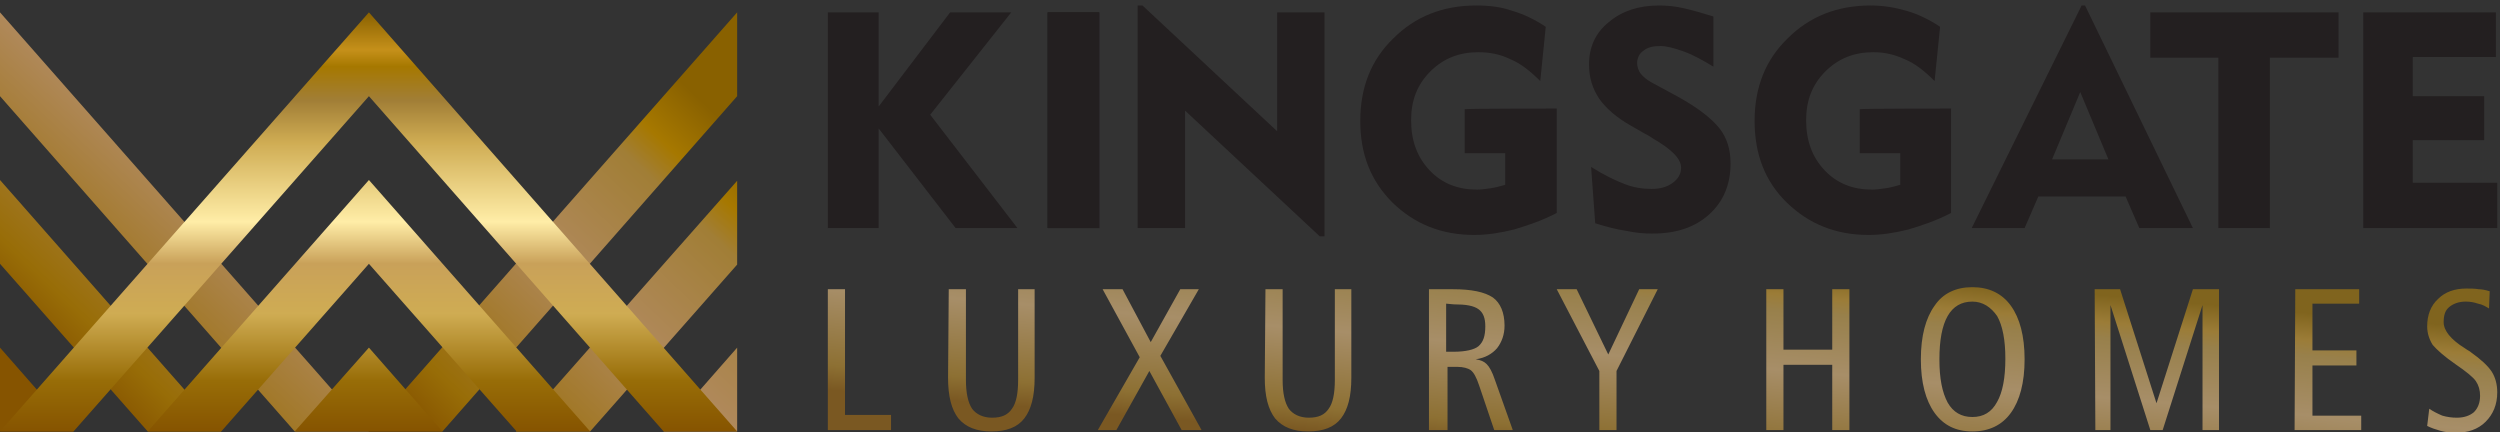 <svg xmlns="http://www.w3.org/2000/svg" xmlns:xlink="http://www.w3.org/1999/xlink" id="Layer_1" x="0px" y="0px" viewBox="0 0 363.9 62.9" style="enable-background:new 0 0 363.9 62.9;" xml:space="preserve"><rect x="0" y="0" width="363.9" height="62.9" fill="#333333" stroke="none"/><style type="text/css">	.st0{fill:#231F20;}	.st1{clip-path:url(#SVGID_2_);fill:#231F20;}	.st2{clip-path:url(#SVGID_4_);fill:url(#SVGID_5_);}	.st3{clip-path:url(#SVGID_7_);fill:url(#SVGID_8_);}	.st4{clip-path:url(#SVGID_10_);fill:url(#SVGID_11_);}	.st5{clip-path:url(#SVGID_13_);fill:url(#SVGID_14_);}</style><g>	<path class="st0" d="M231.6,24.3c1.9,1.2,3.6,2,4.9,2.5c1.3,0.5,2.6,0.7,3.9,0.7c1.3,0,2.3-0.3,3.1-0.9c0.8-0.6,1.2-1.3,1.2-2.2  c0-1.3-1.4-2.7-4.2-4.3c-0.4-0.3-0.8-0.5-1-0.6l-2.1-1.2c-2.1-1.2-3.6-2.5-4.6-3.9c-1-1.5-1.5-3.1-1.5-5c0-2.5,0.9-4.6,2.9-6.2  c1.9-1.6,4.3-2.4,7.3-2.4c1.1,0,2.3,0.1,3.6,0.4c1.3,0.3,2.7,0.7,4.3,1.2v7.3c-1.5-0.9-2.9-1.7-4.3-2.2c-1.4-0.5-2.5-0.8-3.4-0.8  c-1.1,0-1.9,0.2-2.5,0.7c-0.6,0.4-0.9,1.1-0.9,1.8c0,0.5,0.2,1.1,0.5,1.5c0.4,0.5,0.9,0.9,1.6,1.3l3.7,2c3.1,1.7,5.1,3.3,6.2,4.7  c1.1,1.4,1.6,3.1,1.6,5.1c0,3-1,5.5-3.1,7.4c-2.1,1.9-4.8,2.8-8.3,2.8c-1.2,0-2.4-0.1-3.8-0.4c-1.4-0.2-2.9-0.6-4.5-1.1L231.6,24.3  z"></path>	<polygon class="st0" points="344,33.2 344,1.8 363.3,1.8 363.3,8.3 351.2,8.3 351.2,14 361.6,14 361.6,20.4 351.2,20.4 351.2,26.6   363.5,26.6 363.5,33.2  "></polygon>	<polygon class="st0" points="322.9,33.2 322.9,8.4 313,8.4 313,1.8 340.4,1.8 340.4,8.4 330.4,8.4 330.4,33.2  "></polygon>	<path class="st0" d="M298.7,23.2h8.2l-4.1-9.8L298.7,23.2z M287,33.2l16-32.4h0.5l15.7,32.4h-7.8l-2-4.6h-12.7l-2,4.6  C294.5,33.2,287,33.2,287,33.2z"></path>	<path class="st0" d="M284,15.8V31c-2.1,1.1-4.2,1.8-6.2,2.4c-2,0.5-3.9,0.8-5.8,0.8c-4.8,0-8.7-1.6-11.9-4.7s-4.7-7.1-4.7-11.9  c0-4.9,1.6-8.9,4.8-12c3.2-3.2,7.2-4.8,12.1-4.8c1.9,0,3.6,0.3,5.3,0.8c1.7,0.5,3.3,1.3,4.8,2.3l-0.8,7.9c-1.5-1.5-2.9-2.6-4.4-3.2  c-1.5-0.7-3-1-4.5-1c-2.8,0-5.1,0.9-7,2.8s-2.8,4.2-2.8,7.1c0,3,0.9,5.4,2.7,7.3c1.8,1.9,4.1,2.8,6.9,2.8c0.6,0,1.3-0.1,2-0.2  c0.7-0.1,1.4-0.3,2.1-0.5v-4.6h-5.9v-6.4C270.7,15.8,284,15.8,284,15.8z"></path>	<g>		<g>							<rect id="SVGID_00000049199932029264623440000013241553889599020714_" x="152.5" y="1.8" class="st0" width="7.5" height="31.4"></rect>		</g>		<g>			<defs>				<rect id="SVGID_1_" x="152.5" y="1.8" width="7.5" height="31.4"></rect>			</defs>			<use xlink:href="#SVGID_1_" style="overflow:visible;fill:#231F20;"></use>			<clipPath id="SVGID_2_">				<use xlink:href="#SVGID_1_" style="overflow:visible;"></use>			</clipPath>			<rect x="152.5" y="1.8" class="st1" width="7.5" height="31.4"></rect>		</g>	</g>	<g>		<g>			<path id="SVGID_00000110429725646050811730000011854282794898746043_" class="st0" d="M226.6,15.8V31c-2.1,1.1-4.2,1.8-6.2,2.4    c-2,0.5-3.9,0.8-5.8,0.8c-4.8,0-8.7-1.6-11.9-4.7c-3.2-3.2-4.7-7.1-4.7-11.9c0-4.9,1.6-8.9,4.8-12c3.2-3.2,7.2-4.8,12.1-4.8    c1.9,0,3.6,0.2,5.3,0.8c1.7,0.5,3.3,1.3,4.8,2.3l-0.8,7.9c-1.5-1.5-2.9-2.6-4.4-3.2c-1.4-0.7-3-1-4.6-1c-2.8,0-5.1,0.9-7,2.8    s-2.8,4.2-2.8,7.1c0,3,0.9,5.4,2.7,7.3c1.8,1.9,4.1,2.8,6.9,2.8c0.6,0,1.3-0.1,2-0.2c0.7-0.1,1.4-0.3,2.1-0.5v-4.6h-5.9v-6.4    C213.3,15.8,226.6,15.8,226.6,15.8z"></path>		</g>	</g>	<polygon class="st0" points="165.6,33.2 165.6,0.8 166.3,0.8 185.9,19.1 185.9,1.8 192.8,1.8 192.8,34.4 192.1,34.4 172.5,16.1   172.5,33.2  "></polygon>	<polygon class="st0" points="120.5,33.2 120.5,1.8 127.9,1.8 127.9,15.5 138.3,1.8 147.2,1.8 135.4,16.7 148.1,33.2 139.1,33.2   127.9,18.7 127.9,33.2  "></polygon>	<g>		<g>			<defs>				<path id="SVGID_3_" d="M362.4,42.4l-0.1,2.5c-0.5-0.3-1-0.6-1.6-0.7c-0.6-0.2-1.1-0.3-1.8-0.3c-1,0-1.8,0.3-2.4,0.8     c-0.6,0.5-0.8,1.2-0.8,2.2c0,1.2,1,2.5,3.1,3.8c0.4,0.3,0.7,0.4,0.9,0.6c1.4,1,2.4,1.9,3,2.8c0.5,0.8,0.8,1.8,0.8,3     c0,1.8-0.6,3.2-1.7,4.3c-1.1,1.1-2.6,1.6-4.4,1.6c-0.7,0-1.5-0.1-2.2-0.3c-0.7-0.2-1.3-0.4-1.9-0.7l0.3-2.5     c0.6,0.4,1.2,0.7,1.9,1c0.7,0.2,1.4,0.3,2.1,0.3c1.1,0,1.9-0.3,2.5-0.8c0.6-0.6,0.9-1.4,0.9-2.4c0-0.8-0.2-1.5-0.6-2.1     c-0.4-0.6-1.4-1.4-3-2.5c-1.6-1.1-2.7-2.1-3.3-2.8c-0.5-0.8-0.8-1.7-0.8-2.7c0-1.6,0.5-3,1.6-4c1-1,2.4-1.5,4.1-1.5     c0.6,0,1.2,0,1.8,0.1C361.2,42.1,361.8,42.2,362.4,42.4 M334.1,42.1h9.3v2.1h-6.8V51h6.4v2.2h-6.4v7.3h7.1v2.1h-9.7L334.1,42.1     L334.1,42.1z M304.9,42.1h3.7l5.3,16.6l5.3-16.6h3.8v20.5h-2.4V44.4l-5.8,18.2h-1.8l-5.8-18.2v18.2h-2.2L304.9,42.1L304.9,42.1z      M287.1,41.8c2.4,0,4.3,0.9,5.6,2.7c1.3,1.8,2,4.4,2,7.8c0,3.4-0.7,6-2,7.8c-1.3,1.8-3.2,2.7-5.6,2.7s-4.2-0.9-5.5-2.7     c-1.3-1.8-2-4.4-2-7.8c0-3.4,0.7-6,2-7.8C282.8,42.7,284.7,41.8,287.1,41.8z M287.1,43.9c-1.6,0-2.8,0.7-3.6,2.1     s-1.2,3.5-1.2,6.3c0,2.8,0.4,4.8,1.2,6.3c0.8,1.4,2,2.1,3.6,2.1s2.8-0.7,3.6-2.2c0.8-1.4,1.2-3.5,1.2-6.3c0-2.7-0.4-4.8-1.2-6.2     C289.8,44.7,288.6,43.9,287.1,43.9z M257.1,42.1h2.5v8.8h7.1v-8.8h2.5v20.5h-2.5v-9.5h-7.1v9.5h-2.5V42.1z M226.6,42.1h2.9     l4.6,9.5l4.5-9.5h2.7l-6,11.9v8.6h-2.5v-8.6L226.6,42.1z M208,42.1h3.5c2.7,0,4.6,0.4,5.8,1.2c1.1,0.8,1.7,2.2,1.7,4.1     c0,1.3-0.4,2.4-1.1,3.3c-0.7,0.8-1.7,1.4-3.1,1.6c0.7,0.1,1.2,0.3,1.6,0.7c0.4,0.4,0.8,1.1,1.2,2.3l2.6,7.3h-2.7l-2.2-6.5     c-0.4-1.2-0.8-1.9-1.2-2.2c-0.4-0.3-1.1-0.5-2-0.5h-1.4v9.2H208L208,42.1L208,42.1z M210.5,44.2v7h1.1c1.7,0,3-0.3,3.6-0.8     c0.7-0.6,1-1.5,1-2.9c0-1.2-0.3-2-1-2.5c-0.7-0.5-1.8-0.7-3.6-0.7L210.5,44.2L210.5,44.2z M184.2,42.1h2.5v13.2     c0,1.9,0.3,3.3,0.9,4.2c0.6,0.8,1.6,1.3,2.9,1.3c1.4,0,2.3-0.4,2.9-1.3c0.6-0.8,0.9-2.2,0.9-4.2V42.1h2.4v12.9     c0,2.7-0.5,4.6-1.5,5.9c-1,1.3-2.6,1.9-4.8,1.9c-2.1,0-3.7-0.6-4.8-1.9c-1-1.3-1.5-3.2-1.5-5.9L184.2,42.1L184.2,42.1z      M160.5,42.1h2.9l4.1,7.7l4.3-7.7h2.7l-5.6,9.7l6,10.8h-2.9l-4.7-8.6l-4.8,8.6h-2.7l6.1-10.6L160.5,42.1z M138.1,42.1h2.5v13.2     c0,1.9,0.3,3.3,0.9,4.2c0.6,0.8,1.6,1.3,2.9,1.3c1.4,0,2.3-0.4,2.9-1.3c0.6-0.8,0.9-2.2,0.9-4.2V42.1h2.4v12.9     c0,2.7-0.5,4.6-1.5,5.9c-1,1.3-2.6,1.9-4.8,1.9c-2.1,0-3.7-0.6-4.8-1.9c-1-1.3-1.5-3.2-1.5-5.9L138.1,42.1L138.1,42.1z      M120.5,42.1h2.5v18.3h6.7v2.2h-9.3C120.5,62.6,120.5,42.1,120.5,42.1z"></path>			</defs>			<clipPath id="SVGID_4_">				<use xlink:href="#SVGID_3_" style="overflow:visible;"></use>			</clipPath>							<linearGradient id="SVGID_5_" gradientUnits="userSpaceOnUse" x1="240.723" y1="4.539" x2="243.275" y2="34.089" gradientTransform="matrix(1 0 0 -1 0 71.661)">				<stop offset="0" style="stop-color:#7A5822"></stop>				<stop offset="0.12" style="stop-color:#8D7033"></stop>				<stop offset="0.5" style="stop-color:#A78E68"></stop>				<stop offset="0.79" style="stop-color:#98804B"></stop>				<stop offset="0.87" style="stop-color:#9B7C37"></stop>				<stop offset="1" style="stop-color:#80641E"></stop>			</linearGradient>			<rect x="120.5" y="41.8" class="st2" width="243" height="21.1"></rect>		</g>	</g>	<g>		<g>			<g>				<defs>					<path id="SVGID_6_" d="M21.5,62.8L0,38.4V26.2l32.2,36.6H21.5z M0,62.8h10.7L0,50.6V62.8z M42.9,62.8h10.7h10.7H53.7L0,1.8V14      L42.9,62.8z"></path>				</defs>				<clipPath id="SVGID_7_">					<use xlink:href="#SVGID_6_" style="overflow:visible;"></use>				</clipPath>									<linearGradient id="SVGID_8_" gradientUnits="userSpaceOnUse" x1="10.679" y1="16.645" x2="53.722" y2="62.123" gradientTransform="matrix(1 0 0 -1 0 71.661)">					<stop offset="0" style="stop-color:#865400"></stop>					<stop offset="0.12" style="stop-color:#986D07"></stop>					<stop offset="0.5" style="stop-color:#B0895B"></stop>					<stop offset="0.79" style="stop-color:#A17E36"></stop>					<stop offset="0.87" style="stop-color:#A67800"></stop>					<stop offset="1" style="stop-color:#896100"></stop>				</linearGradient>				<rect y="1.8" class="st3" width="64.4" height="61"></rect>			</g>		</g>		<g>			<g>				<defs>					<path id="SVGID_9_" d="M85.9,62.8l21.5-24.4V26.2L75.1,62.8H85.9z M107.3,62.8H96.6l10.7-12.2V62.8z M42.9,62.8h10.7l53.7-61      V14L64.4,62.8H53.7H42.9z"></path>				</defs>				<clipPath id="SVGID_10_">					<use xlink:href="#SVGID_9_" style="overflow:visible;"></use>				</clipPath>									<linearGradient id="SVGID_11_" gradientUnits="userSpaceOnUse" x1="53.616" y1="16.644" x2="96.667" y2="62.122" gradientTransform="matrix(1 0 0 -1 0 71.661)">					<stop offset="0" style="stop-color:#865400"></stop>					<stop offset="0.12" style="stop-color:#986D07"></stop>					<stop offset="0.5" style="stop-color:#B0895B"></stop>					<stop offset="0.79" style="stop-color:#A17E36"></stop>					<stop offset="0.87" style="stop-color:#A67800"></stop>					<stop offset="1" style="stop-color:#896100"></stop>				</linearGradient>				<rect x="42.9" y="1.8" class="st4" width="64.4" height="61"></rect>			</g>		</g>		<g>			<g>				<defs>					<path id="SVGID_12_" d="M53.7,26.2L21.5,62.8h10.7l21.5-24.4l21.5,24.4h10.7L53.7,26.2z M53.7,1.8L0,62.8h10.7L53.7,14      l42.9,48.8h10.7L53.7,1.8z M53.7,50.6L42.9,62.8h21.5L53.7,50.6z"></path>				</defs>				<clipPath id="SVGID_13_">					<use xlink:href="#SVGID_12_" style="overflow:visible;"></use>				</clipPath>									<linearGradient id="SVGID_14_" gradientUnits="userSpaceOnUse" x1="53.674" y1="8.904" x2="53.674" y2="69.87" gradientTransform="matrix(1 0 0 -1 0 71.661)">					<stop offset="0" style="stop-color:#865400"></stop>					<stop offset="0.12" style="stop-color:#986D07"></stop>					<stop offset="0.28" style="stop-color:#CFAC53"></stop>					<stop offset="0.4" style="stop-color:#C9A159"></stop>					<stop offset="0.5" style="stop-color:#FFEDA7"></stop>					<stop offset="0.69" style="stop-color:#CFAC53"></stop>					<stop offset="0.79" style="stop-color:#A17E36"></stop>					<stop offset="0.87" style="stop-color:#A67800"></stop>					<stop offset="0.91" style="stop-color:#C5901A"></stop>					<stop offset="1" style="stop-color:#896100"></stop>				</linearGradient>				<rect y="1.8" class="st5" width="107.3" height="61"></rect>			</g>		</g>	</g></g></svg>